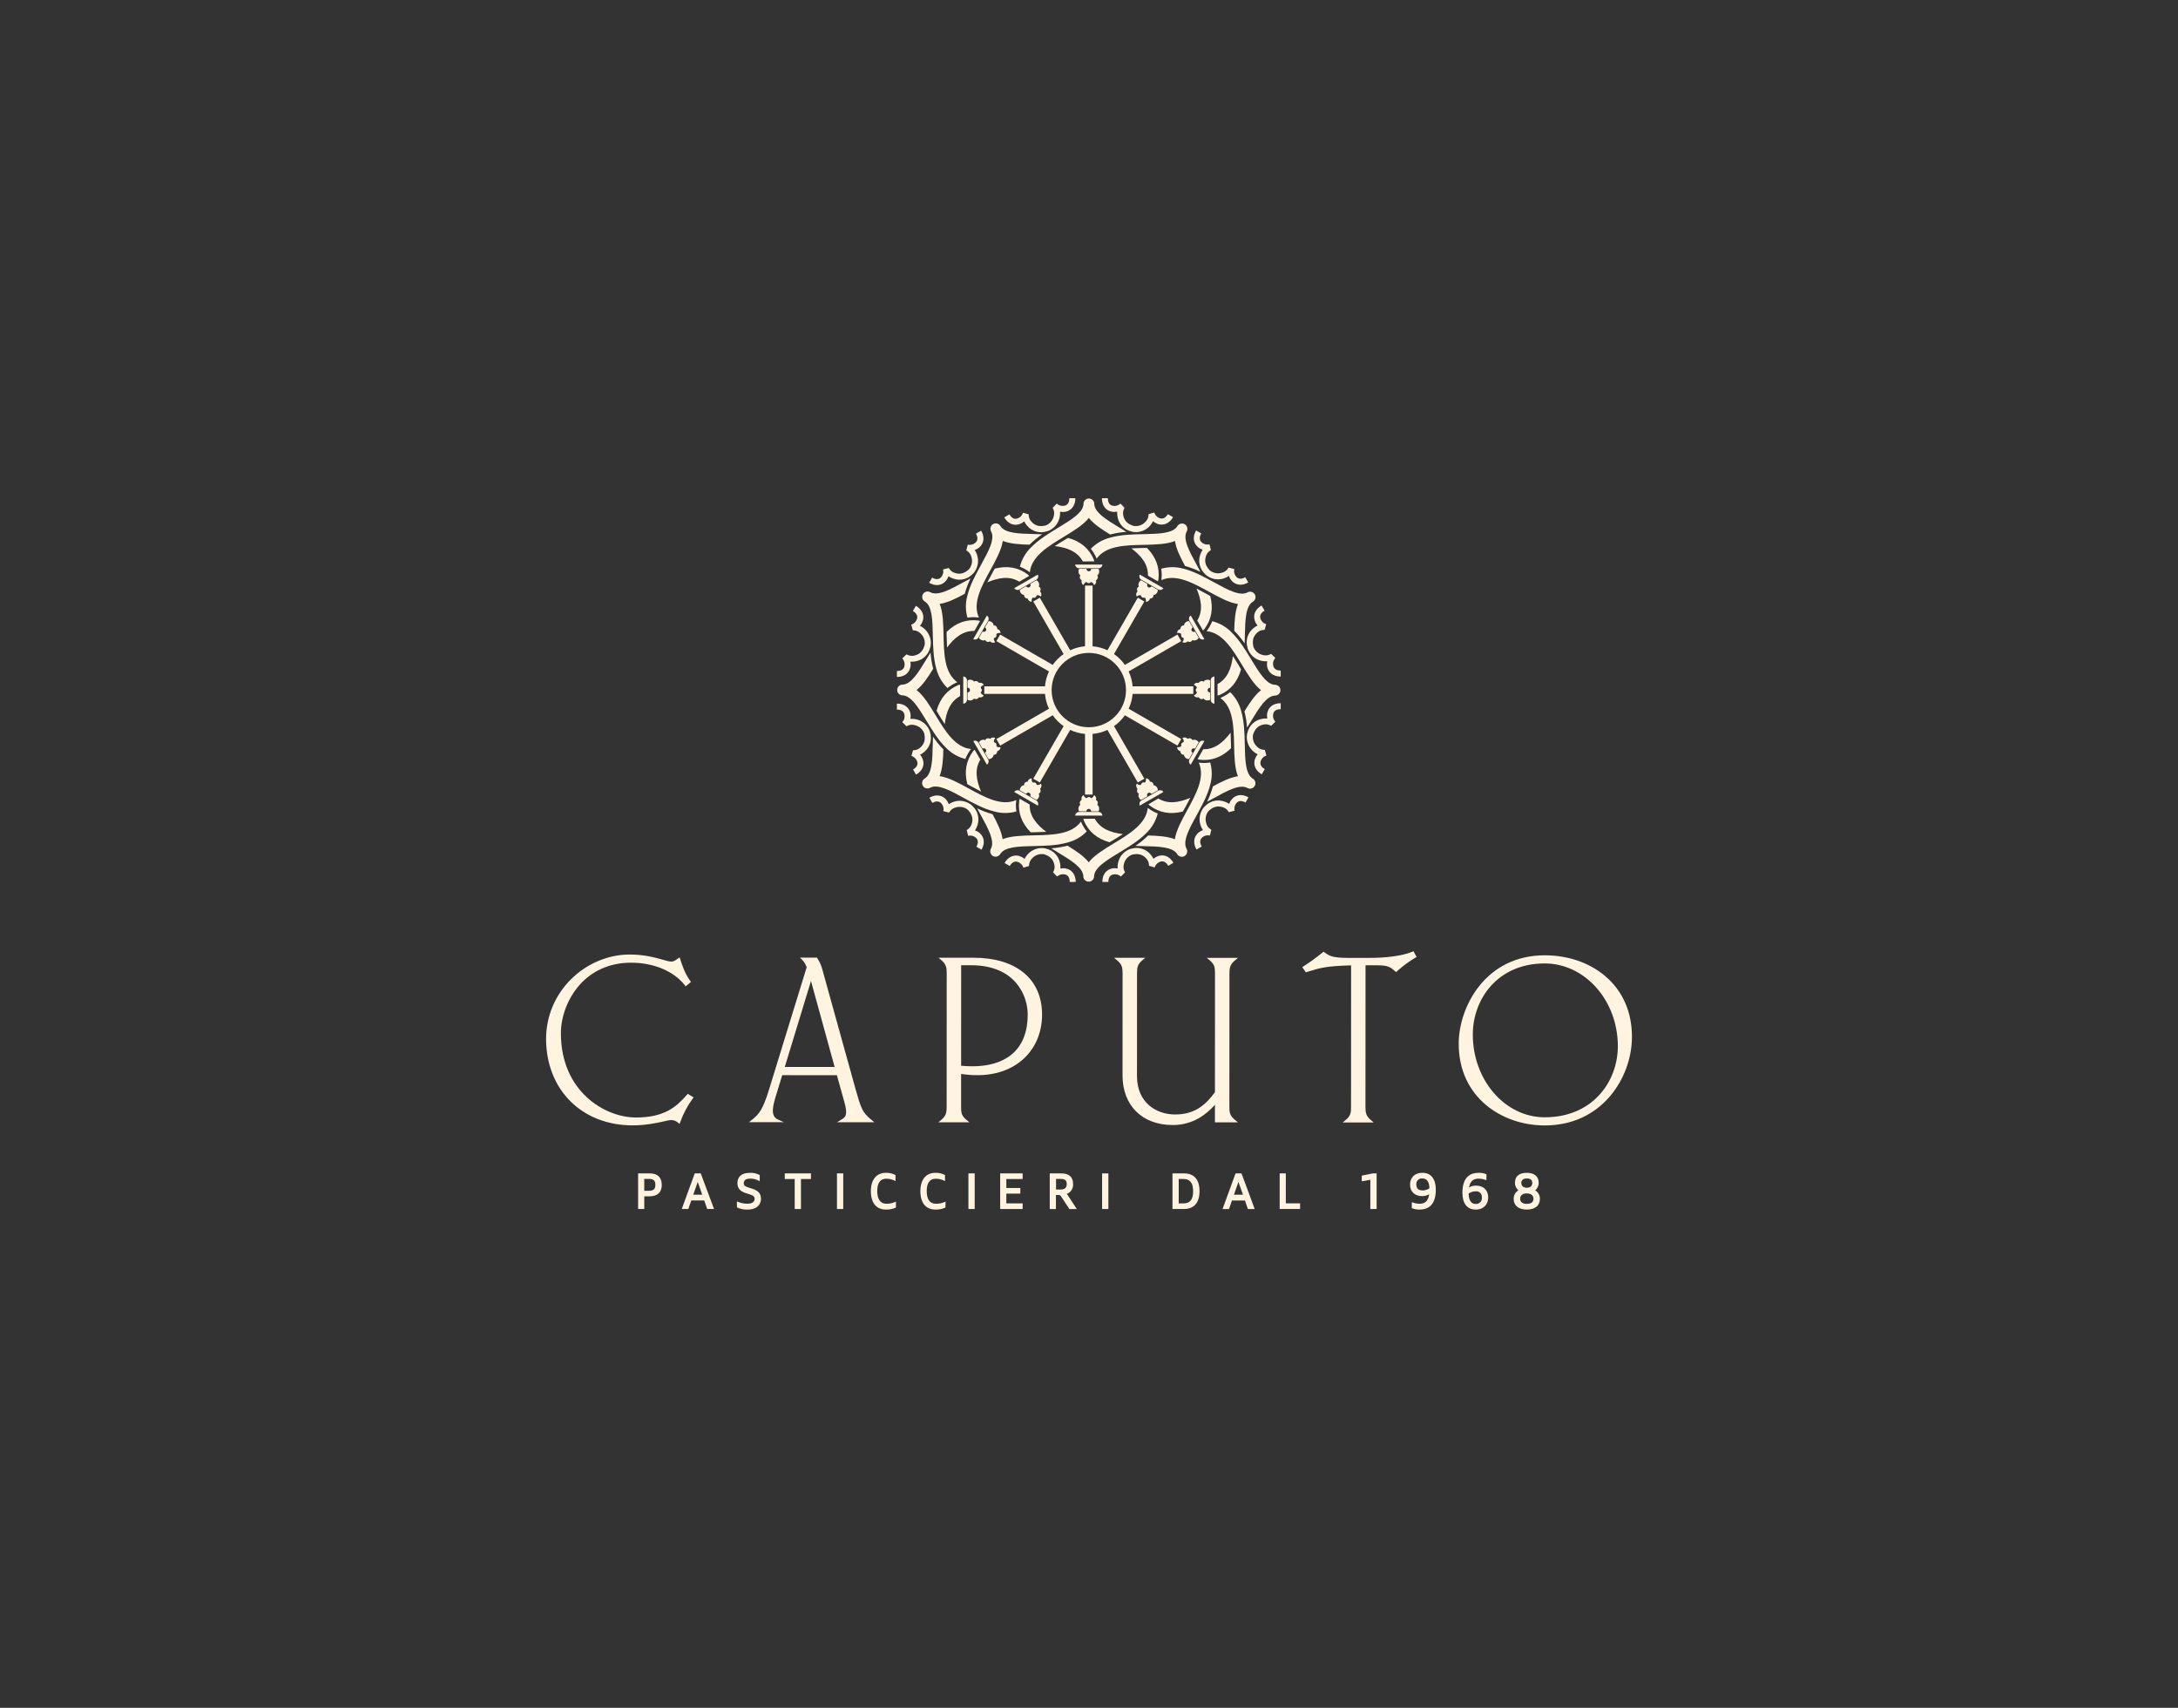 <svg viewBox="0 0 1938 1520" version="1.1" xmlns="http://www.w3.org/2000/svg" id="Livello_1">
  
  <rect x="0" y="0" width="1938" height="1520" fill="#333333" stroke="none"/>
  
  <defs>
    <style>
      .st0 {
        fill: #fff4e0;
      }
    </style>
  </defs>
  <g>
    <g>
      <path d="M617.12,976.71l-5.14-3.18-.69.79c-9.33,10.69-19.83,20.29-45.49,20.28-27.71-.01-66.74-23.28-66.71-74.98.01-16.42,7.32-33.91,19.08-45.63,11.28-11.24,26.22-17.17,43.22-17.17.06,0,.11,0,.17,0,20.08,0,37.95,7.5,47.79,20.04l.79,1.01,4.69-3.94-.69-.94c-4.81-6.53-7.33-14.47-8.88-19.32l-.49-1.57-1.38.91c-.42.28-.81.55-1.17.8-1.8,1.25-2.89,2-5.04,2.01-1.68,0-4.24-.74-7.48-1.66-6.45-1.84-16.19-4.61-29.42-4.62-19.19,0-38.27,8.08-52.36,22.2-14.23,14.23-22.04,33.07-22.01,53.06.19,45.2,31.85,76.79,76.98,76.8,11.79,0,21.64-2.19,28.15-3.63,2.76-.62,4.93-1.1,5.98-1.1,2.3-.06,4.53.77,6.27,2.29l1.38,1.2.62-1.72c2.69-7.45,6.41-14.46,11.07-20.85l.79-1.09Z" class="st0"></path>
      <path d="M692.15,996.39c-7.17-3.27-4.26-12.82-1.18-22.91l5.06-16.55,48.63.02,6.44,23.06c3.52,12.28,1.46,14.19-2.47,16.5l-3.94,2.32h33.32s-2.68-2.2-2.68-2.2c-7.99-6.59-9.05-9.69-14.04-27.25l-29.29-105.52c-.92-3.91-2.51-7.6-4.69-10.97l-.37-.57h-15.08s2.03,2.1,2.03,2.1c1.76,1.84,3.11,4.08,3.9,6.49l-34.03,110.54c-4.88,15.45-8.04,19.99-14.48,25.08l-2.82,2.22,30.91.02-5.21-2.39ZM721.62,873.13l21.05,76.51-44.37-.02,23.32-76.49Z" class="st0"></path>
      <path d="M866.09,852.41h-30.98s2.54,2.18,2.54,2.18c4.28,3.69,4.75,6.56,4.74,11.79l-.05,118.5c0,5.35-.45,8.08-4.75,11.79l-2.54,2.19h27.55s-2.68-2.2-2.68-2.2c-4.53-3.74-4.72-6.46-4.72-11.78v-29.04c27.89,4.2,44.8-4.25,54.12-12.17,11.56-9.81,17.92-24.21,17.93-40.56,0-31.74-22.85-50.69-61.15-50.71M914.47,902.9c-.02,15.14-4.45,26.79-13.19,34.63-10.2,9.15-26.11,12.95-46.06,11l.03-89.44h8.9c39.71.02,50.31,27.53,50.32,43.81" class="st0"></path>
      <path d="M1093.92,984.98l.05-118.5c0-4.75.34-7.92,4.97-11.78l2.64-2.21h-27.84s2.66,2.2,2.66,2.2c4.49,3.72,4.71,6.75,4.71,11.78l-.04,105.58c-7.56,10.37-17.13,19.88-35.44,19.86-16.89,0-33.93-10.57-33.92-34.16l.03-91.31c0-5.01.22-8.03,4.73-11.78l2.64-2.2h-27.84s2.67,2.19,2.67,2.19c4.45,3.69,4.93,6.56,4.94,11.78l-.04,90.66c-.01,26.85,17.51,44.21,44.62,44.22,18.3,0,30.04-9.62,37.6-17.97v15.61s20.48,0,20.48,0l-2.67-2.21c-4.49-3.71-4.96-6.43-4.95-11.78" class="st0"></path>
      <path d="M1260.48,851.69l-2.74-5.05-1.03.42c-13.57,5.51-33.39,5.5-39.9,5.5h-17.05c-14.28-.01-16.86-1.84-20.77-4.6l-1.31-.91-.73.59c-5.44,4.44-11.2,8.63-17.1,12.44l-1.09.7,3.22,4.62.87-.28c11.71-3.69,16.68-5.27,39.37-5.94l-.05,125.85c0,5.15-.22,8.01-4.74,11.78l-2.64,2.2h27.5s-2.54-2.18-2.54-2.18c-4.3-3.7-4.74-6.44-4.74-11.79l.05-125.89h11.4c8.92.01,11.44,2.24,14.09,4.59.28.25.56.5.85.75l.83.72.81-.75c5.04-4.58,10.56-8.68,16.42-12.15l1.03-.61Z" class="st0"></path>
      <path d="M1428.36,868.77c-14.06-11.94-33.17-18.52-53.83-18.53-52.79-.02-76.55,46.01-76.56,78.7-.03,47.73,38.47,72.72,76.5,72.73,29.91,0,48.22-14.27,58.32-26.24,12.27-14.56,19.32-33.76,19.33-52.67,0-22.1-8.21-40.77-23.76-53.98M1439.57,931.16c-.01,31.45-22.38,63.28-65.1,63.26-35.29,0-63.98-33.06-63.96-73.67.01-31.45,22-63.28,64.01-63.26,35.88.01,65.06,33.07,65.05,73.67" class="st0"></path>
    </g>
    <g>
      <path d="M578.23,1044.35h-10.43s0,31.7,0,31.7h5.47s0-11.27,0-11.27h4.52c7.23,0,11.06-3.54,11.06-10.24,0-6.57-3.77-10.19-10.62-10.19M583.16,1054.54c0,3.77-1.66,5.3-5.74,5.3h-4.16s0-10.57,0-10.57h4.4c3.85,0,5.5,1.58,5.5,5.27" class="st0"></path>
      <path d="M618.19,1044.35l-11.55,31.7h5.82s2.65-7.6,2.65-7.6h11.53s2.65,7.6,2.65,7.6h6.07s-11.83-31.7-11.83-31.7h-5.33ZM616.86,1063.33l3.74-10.65c.09-.25.18-.5.26-.75.08.25.17.5.25.75l3.75,10.66h-8Z" class="st0"></path>
      <path d="M667.56,1057.43c-4.69-1.38-5.76-2.2-5.76-4.4,0-3.47,3.43-3.99,5.5-4,2.56-.1,5.1.45,7.38,1.61l1.34.67v-5.45s-.51-.26-.51-.26c-2.56-1.29-5.43-1.89-8.25-1.75-7.16,0-11.1,3.29-11.1,9.26,0,6.14,4.51,7.97,9.53,9.44,4.47,1.3,5.76,2.33,5.76,4.56,0,2.61-2.43,4.23-6.34,4.23-2.79,0-5.53-.52-8.13-1.54l-1.26-.5v5.26s.54.25.54.25c2.54,1.15,5.32,1.75,8.08,1.75.29,0,.58,0,.86-.02,8.78,0,11.92-4.92,11.92-9.52.06-6.27-4.49-8.12-9.57-9.6" class="st0"></path>
      <polygon points="698.3 1049.35 707.14 1049.35 707.14 1076.05 712.7 1076.05 712.7 1049.35 721.59 1049.35 721.59 1044.35 698.3 1044.35 698.3 1049.35" class="st0"></polygon>
      <rect height="31.7" width="5.58" y="1044.35" x="744.73" class="st0"></rect>
      <path d="M788.64,1071.36c-5.2,0-8.06-3.98-8.06-11.2,0-7.33,2.66-11.05,7.92-11.05,2.41-.05,4.85.47,7.04,1.48l1.3.59v-5.34s-.51-.25-.51-.25c-2.51-1.25-5.31-1.87-8.09-1.75-8.34,0-13.33,6.1-13.33,16.32,0,10.41,4.85,16.37,13.25,16.37h0c.28.01.56.02.83.02,2.63,0,5.27-.54,7.67-1.58l.56-.24v-5.24s-1.27.52-1.27.52c-2.33.96-4.81,1.39-7.34,1.35" class="st0"></path>
      <path d="M832.74,1071.36c-5.34,0-8.15-3.87-8.15-11.2,0-7.33,2.67-11.05,7.93-11.05,2.41-.05,4.84.47,7.04,1.48l1.31.59v-5.34s-.51-.25-.51-.25c-2.51-1.25-5.32-1.87-8.08-1.75-8.35,0-13.33,6.1-13.33,16.32,0,10.41,4.85,16.37,13.25,16.37.28.01.55.02.84.02,2.62,0,5.26-.54,7.68-1.58l.54-.23.12-5.26-1.3.53c-2.33.96-4.79,1.41-7.33,1.35" class="st0"></path>
      <polygon points="889.97 1076.05 909.95 1076.05 909.95 1071.04 895.44 1071.04 895.44 1062.35 907.9 1062.35 907.9 1057.34 895.44 1057.34 895.44 1049.35 909.95 1049.35 909.95 1044.35 889.97 1044.35 889.97 1076.05" class="st0"></polygon>
      <path d="M949.21,1062.64c3.58-1.36,5.95-4.95,5.63-8.84,0-6.27-3.57-9.45-10.62-9.44h-10.15s0,31.7,0,31.7h5.49s0-12.5,0-12.5h2.25c1.35,0,1.78.3,2.86,2.02l6.86,10.49h6.58s-7.88-12.14-7.88-12.14c-.29-.46-.63-.89-1-1.28M949.2,1053.8c0,3.39-1.76,4.91-5.7,4.91h-3.83s0-9.43,0-9.43h3.99c4.6,0,5.54,1.81,5.54,4.52" class="st0"></path>
      <rect height="31.7" width="5.58" y="1044.35" x="980.67" class="st0"></rect>
      <rect height="31.7" width="5.58" y="1044.35" x="861.71" class="st0"></rect>
      <path d="M1053.46,1044.35h-10.18s0,31.7,0,31.7h9.99c9.21,0,14.07-5.49,14.07-15.89,0-10.35-4.79-15.81-13.87-15.81M1061.65,1060.24c0,7.39-2.73,10.83-8.59,10.83h-4.23s0-21.74,0-21.74h4.23c5.86,0,8.59,3.47,8.59,10.91" class="st0"></path>
      <path d="M1099.4,1044.36l-11.55,31.7h5.72s2.65-7.6,2.65-7.6h11.53s2.65,7.6,2.65,7.6h6.02s-11.71-31.7-11.71-31.7h-5.31ZM1097.97,1063.33l3.74-10.65c.09-.24.18-.49.26-.75.08.25.16.5.26.75l3.77,10.65h-8.03Z" class="st0"></path>
      <polygon points="1144.12 1044.35 1138.66 1044.35 1138.66 1076.05 1156.82 1076.05 1156.83 1071.04 1144.13 1071.04 1144.12 1044.35" class="st0"></polygon>
      <polygon points="1211.73 1046.33 1211.73 1051.4 1219.33 1050.04 1219.33 1076.06 1224.94 1076.05 1224.94 1044.36 1221.54 1044.37 1211.73 1046.33" class="st0"></polygon>
      <path d="M1265.8,1043.84c-8.22,0-11.14,5.59-11.14,10.37,0,6.4,4.18,10.37,10.89,10.37,2.16-.03,4.31-.56,6.15-1.69-.82,5.84-3.48,8.47-8.44,8.47-1.92-.01-3.92-.31-5.78-.98l-1.22-.43-.03,5.33.61.22c1.93.69,3.94,1.04,5.95,1.04.19,0,.39,0,.58-.01,6.49,0,14.23-3.07,14.23-17.7,0-9.53-4.3-14.99-11.8-14.99M1265.93,1059.52c-3.81.01-5.67-1.75-5.68-5.38-.03-.3-.02-.61.01-.91.26-2.51,2.4-4.38,4.87-4.38.17,0,.35.01.52.03h.1c3.91,0,5.94,2.84,6.19,8.67-1.73,1.28-3.85,1.98-6.02,1.98" class="st0"></path>
      <path d="M1313.33,1055.24c-2.25-.05-4.3.53-6.13,1.65.84-5.36,3.55-7.87,8.41-7.87,1.89.02,3.92.32,5.78.98l1.21.43.08-5.31-.61-.23c-2.11-.78-4.33-1.14-6.54-1.05-6.5,0-14.26,3.07-14.26,17.72,0,9.65,4.19,14.97,11.81,14.98,7.7,0,11.14-5.34,11.14-10.64,0-6.57-4.18-10.66-10.89-10.66M1318.56,1065.99c.03.32.03.64,0,.96-.11,1.34-.74,2.55-1.77,3.42-1.03.87-2.32,1.28-3.67,1.17h-.07c-3.98,0-6.07-3.11-6.24-9.23,1.77-1.3,3.92-2,6.22-2h.05c.36-.04.74-.04,1.12,0,2.72.31,4.67,2.77,4.36,5.49v.1s0,.1,0,.1Z" class="st0"></path>
      <path d="M1366,1059.38c2.04-1.6,3.22-4.1,3.12-6.73,0-5.6-3.84-8.81-10.55-8.81-6.79,0-10.53,3.12-10.53,8.76-.14,2.68,1.03,5.18,3.07,6.78-2.7,1.61-4.35,4.56-4.23,7.78,0,5.87,4.37,9.38,11.69,9.38,7.27,0,11.61-3.49,11.63-9.36.13-3.24-1.5-6.19-4.19-7.8M1357.65,1062.17l.92.03c3.77,0,5.94,1.73,5.94,4.74,0,2.92-2.11,4.53-5.94,4.52-3.77,0-5.94-1.65-5.94-4.52,0-2.76,1.85-4.5,5.02-4.78M1358.57,1057.14c-3.07,0-4.9-1.63-4.9-4.36,0-2.49,1.79-3.91,4.9-3.91,2.22,0,4.87.68,4.87,3.91,0,2.77-1.77,4.36-4.87,4.36" class="st0"></path>
    </g>
  </g>
  <g>
    <path d="M977.36,506.25h-6.38s-.13,2.23-2.1,2.23c-1.97,0-2.18-2.25-2.18-2.25h-6.38c-1.12,1.26-.98,4.76,1.01,5.78-.56,1.06-1.25,2.66,1.17,4.51-.57,1.62.13,3.42,1.64,4.24.28-.94.86-1.75,1.64-2.33,1.38-1.07,1.34.58,3.02.58,1.68,0,1.62-1.69,3.02-.58.79.58,1.37,1.4,1.64,2.33,1.55-.78,2.28-2.58,1.73-4.22,2.43-1.86,1.72-3.45,1.16-4.52,2.01-1.01,2.15-4.51,1.02-5.78" class="st0"></path>
    <path d="M980.95,502.48h-24.22c.08,1.78,1.5,3.2,3.28,3.28h17.66c1.78-.07,3.2-1.5,3.28-3.28" class="st0"></path>
    <path d="M960.31,722.14h6.38s.13-2.23,2.1-2.23c1.97,0,2.18,2.25,2.18,2.25h6.38c1.12-1.26.98-4.76-1.01-5.78.56-1.06,1.25-2.66-1.17-4.51.57-1.62-.13-3.42-1.64-4.24-.28.94-.86,1.75-1.64,2.33-1.38,1.07-1.34-.58-3.02-.58-1.68,0-1.62,1.69-3.02.58-.79-.58-1.37-1.4-1.64-2.33-1.55.78-2.28,2.58-1.73,4.22-2.43,1.86-1.72,3.45-1.16,4.52-2.01,1.01-2.15,4.51-1.02,5.78" class="st0"></path>
    <path d="M956.73,725.92h24.22c-.08-1.78-1.5-3.2-3.28-3.28h-17.66c-1.78.07-3.2,1.5-3.28,3.28" class="st0"></path>
    <path d="M1030.19,524.98l-5.53-3.19s-1.23,1.87-2.93.88c-1.71-.99-.77-3.04-.77-3.04l-5.53-3.19c-1.6.54-3.23,3.63-2.01,5.51-1.01.64-2.41,1.68-1.24,4.49-1.31,1.12-1.6,3.02-.7,4.49.71-.67,1.62-1.09,2.59-1.2,1.73-.24.87,1.17,2.33,2.01,1.45.84,2.25-.66,2.9,1.01.39.89.49,1.89.26,2.84,1.73.1,3.26-1.09,3.6-2.79,3.03-.39,3.22-2.13,3.26-3.33,2.24.12,4.12-2.83,3.77-4.49" class="st0"></path>
    <path d="M1035.18,523.5l-20.98-12.11c-.82,1.58-.3,3.52,1.2,4.48l15.3,8.83c1.57.83,3.52.31,4.48-1.2" class="st0"></path>
    <path d="M907.48,703.42l5.53,3.19s1.23-1.87,2.93-.88c1.71.99.77,3.04.77,3.04l5.53,3.19c1.6-.54,3.23-3.63,2.01-5.51,1.01-.64,2.41-1.68,1.24-4.49,1.31-1.12,1.6-3.02.7-4.49-.71.67-1.62,1.09-2.59,1.2-1.73.24-.87-1.17-2.33-2.01-1.45-.84-2.25.66-2.9-1.01-.39-.89-.49-1.89-.26-2.84-1.73-.1-3.26,1.09-3.6,2.79-3.03.39-3.22,2.13-3.26,3.33-2.24-.12-4.12,2.83-3.77,4.49" class="st0"></path>
    <path d="M902.49,704.9l20.98,12.11c.82-1.58.3-3.52-1.2-4.48l-15.3-8.83c-1.57-.83-3.52-.31-4.48,1.2" class="st0"></path>
    <path d="M1066.58,567.61l-3.19-5.53s-2,1-2.98-.7c-.98-1.71.86-3.02.86-3.02l-3.19-5.53c-1.65-.33-4.62,1.53-4.5,3.77-1.2.05-2.92.25-3.32,3.27-1.69.32-2.9,1.82-2.85,3.54.95-.22,1.95-.13,2.84.25,1.62.66.17,1.45,1.01,2.9.84,1.45,2.28.56,2.01,2.32-.11.97-.53,1.88-1.2,2.59,1.45.95,3.37.69,4.52-.61,2.82,1.17,3.85-.23,4.49-1.25,1.88,1.23,4.98-.39,5.51-2" class="st0"></path>
    <path d="M1071.64,568.83l-12.11-20.98c-1.5.96-2.02,2.9-1.2,4.48l8.83,15.29c.95,1.5,2.9,2.03,4.48,1.2" class="st0"></path>
    <path d="M871.09,660.79l3.19,5.53s2-1,2.98.7c.98,1.71-.86,3.02-.86,3.02l3.19,5.53c1.65.33,4.62-1.53,4.5-3.77,1.2-.05,2.92-.25,3.32-3.27,1.69-.32,2.9-1.82,2.85-3.54-.95.22-1.95.13-2.84-.25-1.62-.66-.17-1.45-1.01-2.9-.84-1.45-2.28-.56-2.01-2.32.11-.97.53-1.88,1.2-2.59-1.45-.95-3.37-.69-4.52.61-2.82-1.17-3.85.23-4.49,1.25-1.88-1.23-4.98.39-5.51,2" class="st0"></path>
    <path d="M866.03,659.57l12.11,20.98c1.5-.96,2.02-2.9,1.2-4.48l-8.83-15.29c-.95-1.5-2.9-2.03-4.48-1.2" class="st0"></path>
    <path d="M1076.78,622.72v-6.38s-2.23-.13-2.23-2.1c0-1.97,2.25-2.18,2.25-2.18v-6.38c-1.26-1.12-4.76-.98-5.78,1.01-1.06-.56-2.66-1.25-4.51,1.17-1.62-.57-3.42.13-4.24,1.64.94.28,1.75.86,2.33,1.64,1.07,1.38-.58,1.34-.58,3.02,0,1.68,1.69,1.62.58,3.02-.58.79-1.4,1.37-2.33,1.64.78,1.55,2.58,2.28,4.22,1.73,1.86,2.43,3.45,1.72,4.52,1.16,1.01,2.01,4.51,2.15,5.78,1.02" class="st0"></path>
    <path d="M1080.56,626.31v-24.22c-1.78.08-3.2,1.5-3.28,3.28v17.66c.07,1.78,1.5,3.2,3.28,3.28" class="st0"></path>
    <path d="M860.89,605.68v6.38s2.23.13,2.23,2.1c0,1.97-2.25,2.18-2.25,2.18v6.38c1.26,1.12,4.76.98,5.78-1.01,1.06.56,2.66,1.25,4.51-1.17,1.62.57,3.42-.13,4.24-1.64-.94-.28-1.75-.86-2.33-1.64-1.07-1.38.58-1.34.58-3.02,0-1.68-1.69-1.62-.58-3.02.58-.79,1.4-1.37,2.33-1.64-.78-1.55-2.58-2.28-4.22-1.73-1.86-2.43-3.45-1.72-4.52-1.16-1.01-2.01-4.51-2.15-5.78-1.02" class="st0"></path>
    <path d="M857.12,602.09v24.22c1.78-.08,3.2-1.5,3.28-3.28v-17.66c-.07-1.78-1.5-3.2-3.28-3.28" class="st0"></path>
    <path d="M1058.06,675.55l3.19-5.53s-1.87-1.23-.88-2.93c.99-1.71,3.04-.77,3.04-.77l3.19-5.53c-.54-1.6-3.63-3.23-5.51-2.01-.64-1.01-1.68-2.41-4.49-1.24-1.12-1.31-3.02-1.6-4.49-.7.67.71,1.09,1.62,1.2,2.59.24,1.73-1.17.87-2.01,2.33-.84,1.45.66,2.25-1.01,2.9-.89.39-1.89.49-2.84.26-.1,1.73,1.09,3.26,2.79,3.6.39,3.03,2.13,3.22,3.33,3.26-.12,2.24,2.83,4.12,4.49,3.77" class="st0"></path>
    <path d="M1059.53,680.55l12.11-20.98c-1.58-.82-3.52-.3-4.48,1.2l-8.83,15.3c-.83,1.57-.31,3.52,1.2,4.48" class="st0"></path>
    <path d="M879.61,552.85l-3.19,5.53s1.87,1.23.88,2.93c-.99,1.71-3.04.77-3.04.77l-3.19,5.53c.54,1.6,3.63,3.23,5.51,2.01.64,1.01,1.68,2.41,4.49,1.24,1.12,1.31,3.02,1.6,4.49.7-.67-.71-1.09-1.62-1.2-2.59-.24-1.73,1.17-.87,2.01-2.33.84-1.45-.66-2.25,1.01-2.9.89-.39,1.89-.49,2.84-.26.1-1.73-1.09-3.26-2.79-3.6-.39-3.03-2.13-3.22-3.33-3.26.12-2.24-2.83-4.12-4.49-3.77" class="st0"></path>
    <path d="M878.14,547.85l-12.11,20.98c1.58.82,3.52.3,4.48-1.2l8.83-15.3c.83-1.57.31-3.52-1.2-4.48" class="st0"></path>
    <path d="M1015.43,711.94l5.53-3.19s-1-2,.7-2.98c1.71-.98,3.02.86,3.02.86l5.53-3.19c.33-1.65-1.53-4.62-3.77-4.5-.05-1.2-.25-2.92-3.27-3.32-.32-1.69-1.82-2.9-3.54-2.85.22.95.13,1.95-.25,2.84-.66,1.62-1.45.17-2.9,1.01-1.45.84-.56,2.28-2.32,2.01-.97-.11-1.88-.53-2.59-1.2-.95,1.45-.69,3.37.61,4.52-1.17,2.82.23,3.85,1.25,4.49-1.23,1.88.39,4.98,2,5.51" class="st0"></path>
    <path d="M1014.21,717.01l20.98-12.11c-.96-1.5-2.9-2.02-4.48-1.2l-15.29,8.83c-1.5.95-2.03,2.9-1.2,4.48" class="st0"></path>
    <path d="M922.24,516.45l-5.53,3.19s1,2-.7,2.98c-1.71.98-3.02-.86-3.02-.86l-5.53,3.19c-.33,1.65,1.53,4.62,3.77,4.5.05,1.2.25,2.92,3.27,3.32.32,1.69,1.82,2.9,3.54,2.85-.22-.95-.13-1.95.25-2.84.66-1.62,1.45-.17,2.9-1.01,1.45-.84.56-2.28,2.32-2.01.97.11,1.88.53,2.59,1.2.95-1.45.69-3.37-.61-4.52,1.17-2.82-.23-3.85-1.25-4.49,1.23-1.88-.39-4.98-2-5.51" class="st0"></path>
    <path d="M923.46,511.39l-20.98,12.11c.96,1.5,2.9,2.02,4.48,1.2l15.29-8.83c1.5-.95,2.03-2.9,1.2-4.48" class="st0"></path>
    <path d="M917.36,487.26c-4.8,4.69-8.21,10.61-9.85,17.12,3.09,1.2,6,2.83,8.65,4.83l.2.17c1.43-14.15,16.02-23,30.16-31.57,8.8-5.36,17.28-10.48,22.36-16.85,4.4,5.55,11.37,10.16,18.91,14.77,4.72-1.23,9.55-2.02,14.41-2.36-2.05-1.26-4.05-2.47-6-3.71-11.59-7.02-22.54-13.65-22.53-21.47-.14-2.42-2.07-4.34-4.49-4.49-2.63-.16-4.89,1.86-5.05,4.49,0,7.82-10.93,14.44-22.51,21.46-8.6,5.22-17.48,10.6-24.24,17.61" class="st0"></path>
    <path d="M1017.74,487.67c-3.69.08-7.42.17-11.04.36,8.64,6.53,15.03,14.1,14.77,24.34l8.78,5c.28-.51.45-1.07.51-1.64,1.27-10.49-2.06-19.78-10.17-28.06h-2.84Z" class="st0"></path>
    <path d="M987.06,454.76c1.44.59,2.99.9,4.55.89.83,0,1.66-.08,2.47-.23-.1,1.61.02,3.23.35,4.81,1.18,6.41,6.1,11.48,12.48,12.83l-.02.1c6.02,1.41,12.32-.6,16.41-5.24,1.08-1.21,1.98-2.57,2.69-4.02.63.54,1.31,1.03,2.03,1.44,1.35.79,2.83,1.31,4.39,1.51,4.53.5,8.66-1.87,11.37-6.56l-4.61-2.67c-1.16,1.97-3.12,4.23-6.08,3.87-2.85-.51-5.17-2.56-6.03-5.32l-5.14,1.46c.07.18.18.36.18.54h-.11c-.05,2.34-1.01,4.57-2.69,6.2-2.83,3.2-7.21,4.57-11.36,3.55l.02-.1c-5.92-1.87-7.7-5.72-8.37-8.62-.65-2.25-.37-4.66.77-6.71l-.09-.1.41-.37-3.71-3.82c-2.12,1.99-5.17,2.62-7.9,1.64-2.7-1.17-3.29-4.12-3.29-6.4h-5.28c0,5.42,2.36,9.55,6.56,11.32" class="st0"></path>
    <path d="M987.73,478.53c-6.5,1.66-12.42,5.09-17.09,9.9,2.08,2.59,3.78,5.45,5.08,8.51l.09.24c8.31-11.54,25.37-11.91,41.91-12.25,10.3-.24,20.21-.44,27.79-3.42,1.03,7,4.77,14.48,8.99,22.25,4.7,1.3,9.28,3.02,13.66,5.16-1.14-2.12-2.27-4.17-3.34-6.21-6.53-11.88-12.69-23.09-8.78-29.86,1.08-2.16.38-4.8-1.65-6.13-2.2-1.45-5.16-.84-6.62,1.36-3.91,6.77-16.69,7.04-30.23,7.33-10.06.22-20.44.44-29.8,3.13" class="st0"></path>
    <path d="M1074.45,529.07c-3.24-1.77-6.51-3.56-9.75-5.21,4.22,9.97,5.97,19.72.62,28.46l5.1,8.72c.49-.3.92-.7,1.26-1.17,6.34-8.45,8.1-18.16,5.22-29.39l-2.46-1.42Z" class="st0"></path>
    <path d="M1064.34,485.24c.95,1.23,2.14,2.27,3.49,3.04.72.41,1.48.76,2.26,1.04-.89,1.34-1.6,2.8-2.1,4.34-2.19,6.14-.45,12.99,4.39,17.35l-.07.08c4.51,4.23,10.97,5.64,16.83,3.67,1.54-.51,3-1.23,4.34-2.14.28.79.62,1.55,1.04,2.27.77,1.36,1.8,2.55,3.04,3.5,3.67,2.69,8.43,2.72,13.13,0l-2.66-4.62c-1.99,1.13-4.82,2.1-7.21.31-2.21-1.86-3.2-4.8-2.56-7.62l-5.18-1.31c-.03.19-.03.41-.12.56l-.1-.06c-1.21,2.01-3.16,3.45-5.43,4.03-4.06,1.36-8.53.35-11.61-2.61l.07-.08c-4.19-4.58-3.81-8.8-2.94-11.65.57-2.27,2.01-4.22,4.02-5.43l-.03-.13.54-.12-1.3-5.17c-2.83.66-5.79-.31-7.67-2.53-1.75-2.36-.79-5.22.35-7.19l-4.57-2.64c-2.71,4.69-2.73,9.45.02,13.09" class="st0"></path>
    <path d="M1053.04,506.15c-6.46-1.81-13.3-1.8-19.75.03.5,3.28.55,6.61.14,9.91l-.04.25c12.97-5.84,27.93,2.38,42.42,10.34,9.05,4.94,17.72,9.73,25.77,10.94-2.61,6.58-3.11,14.93-3.34,23.76,3.42,3.47,6.52,7.26,9.25,11.3.07-2.41.12-4.75.21-7.05.28-13.55.56-26.34,7.32-30.25,2.02-1.33,2.73-3.97,1.64-6.13-1.18-2.36-4.05-3.31-6.41-2.13-6.77,3.91-17.97-2.24-29.84-8.77-8.82-4.83-17.92-9.84-27.37-12.19" class="st0"></path>
    <path d="M1102.87,593.29c-1.92-3.16-3.85-6.34-5.84-9.38-1.33,10.75-4.69,20.06-13.69,24.96l.06,10.11c.58-.02,1.15-.15,1.67-.38,9.71-4.15,16.1-11.68,19.22-22.84l-1.42-2.46Z" class="st0"></path>
    <path d="M1116.03,550.27c.21,1.54.72,3.04,1.5,4.38.42.71.9,1.39,1.44,2.03-1.44.72-2.78,1.63-3.99,2.7-4.96,4.22-6.89,11.03-4.88,17.22l-.1.04c1.79,5.92,6.68,10.37,12.74,11.59,1.59.33,3.21.43,4.83.32-.15.82-.23,1.65-.23,2.48-.01,1.57.29,3.11.89,4.55,1.83,4.17,5.95,6.57,11.37,6.57v-5.33c-2.28-.02-5.21-.59-6.39-3.33-.98-2.72-.37-5.76,1.59-7.88l-3.83-3.72c-.13.15-.23.34-.38.43l-.06-.1c-2.05,1.13-4.46,1.41-6.72.77-4.19-.85-7.56-3.96-8.75-8.06l.1-.04c-1.34-6.07,1.1-9.52,3.28-11.56,1.62-1.68,3.85-2.65,6.2-2.69l.04-.12.53.17,1.46-5.13c-2.78-.84-4.86-3.17-5.37-6.02-.33-2.92,1.93-4.91,3.9-6.05l-2.64-4.57c-4.69,2.71-7.09,6.82-6.53,11.34" class="st0"></path>
    <path d="M1095.78,562.74c-4.69-4.8-10.61-8.21-17.12-9.85-1.2,3.09-2.83,6-4.83,8.65l-.17.2c14.15,1.43,23,16.02,31.56,30.17,5.36,8.8,10.48,17.28,16.85,22.36-5.55,4.4-10.16,11.37-14.77,18.9,1.23,4.72,2.02,9.55,2.36,14.41,1.26-2.05,2.47-4.05,3.71-6,7.02-11.59,13.65-22.53,21.47-22.53,2.42-.14,4.34-2.07,4.49-4.49.16-2.63-1.85-4.89-4.49-5.05-7.82,0-14.44-10.93-21.46-22.52-5.22-8.6-10.6-17.48-17.61-24.24" class="st0"></path>
    <path d="M1095.36,663.11c-.08-3.69-.17-7.42-.36-11.04-6.53,8.64-14.1,15.03-24.34,14.77l-5.01,8.78c.51.28,1.07.45,1.64.51,10.49,1.27,19.78-2.06,28.06-10.17v-2.84Z" class="st0"></path>
    <path d="M1128.27,632.44c-.59,1.44-.9,2.99-.89,4.55,0,.83.08,1.66.23,2.47-1.61-.1-3.23.02-4.81.35-6.41,1.17-11.48,6.1-12.84,12.47l-.1-.02c-1.41,6.02.6,12.32,5.24,16.41,1.21,1.08,2.57,1.98,4.02,2.69-.54.63-1.03,1.31-1.44,2.03-.79,1.35-1.31,2.83-1.51,4.39-.5,4.53,1.86,8.66,6.56,11.37l2.67-4.61c-1.97-1.16-4.23-3.12-3.87-6.08.51-2.85,2.56-5.17,5.32-6.03l-1.46-5.14c-.18.07-.36.18-.54.18v-.11c-2.34-.05-4.57-1.01-6.2-2.69-3.2-2.83-4.57-7.21-3.55-11.36l.1.02c1.87-5.92,5.72-7.7,8.62-8.37,2.25-.64,4.66-.37,6.71.77l.1-.09.37.41,3.83-3.71c-1.99-2.12-2.62-5.17-1.64-7.9,1.17-2.7,4.12-3.29,6.4-3.29v-5.28c-5.42,0-9.55,2.36-11.32,6.56" class="st0"></path>
    <path d="M1104.51,633.11c-1.66-6.5-5.09-12.42-9.9-17.09-2.59,2.08-5.45,3.78-8.51,5.08l-.24.09c11.54,8.31,11.9,25.37,12.25,41.91.24,10.3.43,20.21,3.41,27.79-7,1.03-14.48,4.77-22.25,8.98-1.3,4.7-3.02,9.28-5.16,13.66,2.12-1.14,4.17-2.27,6.21-3.34,11.88-6.53,23.09-12.69,29.86-8.78,2.16,1.08,4.8.38,6.13-1.65,1.45-2.2.84-5.16-1.36-6.62-6.77-3.91-7.04-16.69-7.33-30.23-.22-10.06-.44-20.44-3.13-29.8" class="st0"></path>
    <path d="M1053.95,719.82c1.77-3.24,3.56-6.51,5.21-9.75-9.98,4.22-19.72,5.97-28.46.62l-8.73,5.1c.3.49.7.92,1.17,1.26,8.45,6.34,18.16,8.1,29.39,5.23l1.42-2.46Z" class="st0"></path>
    <path d="M1097.79,709.72c-1.23.95-2.27,2.14-3.04,3.49-.41.72-.76,1.48-1.04,2.26-1.34-.89-2.8-1.6-4.34-2.1-6.14-2.19-12.99-.45-17.35,4.39l-.08-.07c-4.23,4.51-5.64,10.97-3.67,16.83.51,1.54,1.23,3,2.14,4.34-.79.28-1.55.62-2.27,1.04-1.36.77-2.55,1.8-3.5,3.04-2.69,3.67-2.72,8.43,0,13.13l4.62-2.66c-1.13-1.99-2.1-4.82-.31-7.21,1.86-2.21,4.8-3.2,7.62-2.56l1.31-5.18c-.19-.03-.41-.03-.56-.12l.06-.1c-2.01-1.21-3.45-3.16-4.03-5.43-1.36-4.06-.35-8.53,2.61-11.61l.08.07c4.58-4.19,8.8-3.81,11.65-2.94,2.27.57,4.22,2.01,5.43,4.02l.13-.03.12.54,5.17-1.3c-.66-2.83.31-5.79,2.53-7.67,2.36-1.75,5.22-.78,7.19.36l2.64-4.57c-4.69-2.71-9.45-2.73-13.09.02" class="st0"></path>
    <path d="M1076.87,698.41c1.81-6.46,1.8-13.3-.02-19.75-3.28.5-6.61.55-9.91.14l-.25-.04c5.84,12.97-2.38,27.93-10.35,42.42-4.94,9.05-9.73,17.72-10.94,25.77-6.58-2.61-14.93-3.11-23.76-3.34-3.47,3.42-7.26,6.52-11.3,9.25,2.41.07,4.75.12,7.05.21,13.55.29,26.34.56,30.25,7.33,1.33,2.02,3.96,2.73,6.13,1.64,2.36-1.18,3.31-4.05,2.13-6.41-3.91-6.77,2.24-17.97,8.77-29.84,4.84-8.82,9.84-17.92,12.19-27.37" class="st0"></path>
    <path d="M989.73,748.23c3.16-1.92,6.34-3.85,9.38-5.84-10.75-1.33-20.06-4.7-24.95-13.7l-10.11.05c.02.58.15,1.15.38,1.67,4.15,9.72,11.67,16.1,22.84,19.22l2.46-1.42Z" class="st0"></path>
    <path d="M1032.75,761.4c-1.54.21-3.04.72-4.38,1.5-.71.42-1.39.9-2.03,1.44-.72-1.44-1.63-2.78-2.7-3.99-4.22-4.96-11.03-6.89-17.22-4.88l-.04-.1c-5.92,1.79-10.37,6.68-11.59,12.74-.33,1.59-.43,3.21-.32,4.83-.82-.15-1.65-.23-2.48-.23-1.57-.01-3.11.29-4.55.89-4.17,1.83-6.57,5.95-6.57,11.37h5.33c.02-2.28.59-5.21,3.33-6.39,2.72-.98,5.76-.37,7.88,1.59l3.72-3.83c-.15-.13-.34-.23-.43-.38l.1-.06c-1.13-2.05-1.41-4.46-.77-6.72.85-4.19,3.96-7.56,8.06-8.75l.04.1c6.07-1.34,9.52,1.1,11.56,3.28,1.68,1.62,2.65,3.85,2.69,6.2l.12.04-.17.53,5.13,1.46c.84-2.78,3.17-4.86,6.02-5.37,2.92-.33,4.91,1.93,6.05,3.9l4.57-2.64c-2.71-4.69-6.82-7.09-11.34-6.53" class="st0"></path>
    <path d="M1020.29,741.15c4.8-4.69,8.21-10.61,9.85-17.11-3.09-1.2-6-2.83-8.65-4.83l-.2-.17c-1.43,14.15-16.02,23-30.17,31.56-8.8,5.36-17.29,10.48-22.36,16.85-4.4-5.55-11.37-10.16-18.9-14.78-4.72,1.23-9.55,2.02-14.41,2.36,2.05,1.26,4.05,2.48,6,3.71,11.59,7.02,22.53,13.66,22.53,21.47.14,2.42,2.07,4.34,4.49,4.49,2.63.16,4.89-1.85,5.05-4.49,0-7.82,10.93-14.44,22.52-21.46,8.6-5.22,17.48-10.6,24.24-17.61" class="st0"></path>
    <path d="M919.91,740.72c3.69-.08,7.42-.17,11.04-.36-8.64-6.53-15.03-14.1-14.76-24.34l-8.78-5.01c-.28.51-.45,1.07-.51,1.64-1.27,10.49,2.06,19.78,10.17,28.07h2.84Z" class="st0"></path>
    <path d="M950.58,773.63c-1.44-.59-2.99-.9-4.55-.89-.83,0-1.66.08-2.47.23.1-1.61-.02-3.23-.35-4.81-1.17-6.41-6.1-11.48-12.47-12.84l.02-.1c-6.02-1.41-12.32.6-16.41,5.23-1.08,1.21-1.98,2.57-2.69,4.02-.63-.54-1.31-1.03-2.03-1.44-1.35-.79-2.83-1.31-4.39-1.51-4.53-.5-8.66,1.86-11.37,6.56l4.61,2.67c1.16-1.97,3.12-4.23,6.09-3.87,2.85.51,5.17,2.56,6.03,5.32l5.14-1.46c-.07-.18-.18-.36-.18-.54h.11c.05-2.34,1.01-4.57,2.69-6.2,2.83-3.2,7.21-4.57,11.36-3.55l-.02.1c5.92,1.88,7.7,5.72,8.37,8.62.64,2.25.37,4.66-.77,6.71l.09.1-.41.37,3.71,3.83c2.12-1.99,5.17-2.62,7.9-1.64,2.7,1.17,3.29,4.12,3.29,6.4h5.28c0-5.42-2.36-9.55-6.56-11.32" class="st0"></path>
    <path d="M949.92,749.87c6.5-1.66,12.42-5.08,17.09-9.89-2.08-2.59-3.78-5.45-5.08-8.51l-.09-.24c-8.31,11.54-25.37,11.9-41.91,12.25-10.3.24-20.21.43-27.79,3.41-1.03-7-4.77-14.49-8.98-22.25-4.7-1.3-9.28-3.02-13.66-5.16,1.14,2.12,2.27,4.17,3.34,6.22,6.53,11.88,12.69,23.09,8.78,29.86-1.08,2.16-.38,4.8,1.65,6.13,2.2,1.45,5.16.84,6.62-1.36,3.91-6.77,16.69-7.04,30.23-7.33,10.06-.22,20.44-.44,29.8-3.13" class="st0"></path>
    <path d="M863.2,699.3c3.24,1.77,6.51,3.56,9.75,5.21-4.22-9.98-5.96-19.72-.62-28.46l-5.1-8.73c-.49.3-.92.7-1.26,1.17-6.34,8.45-8.11,18.16-5.23,29.39l2.46,1.42Z" class="st0"></path>
    <path d="M873.31,743.14c-.95-1.23-2.14-2.27-3.49-3.04-.72-.41-1.48-.76-2.26-1.04.89-1.34,1.6-2.8,2.1-4.34,2.19-6.14.46-12.99-4.38-17.35l.07-.08c-4.51-4.23-10.97-5.64-16.83-3.67-1.54.51-3,1.23-4.34,2.14-.28-.79-.62-1.55-1.04-2.27-.77-1.36-1.8-2.55-3.04-3.5-3.67-2.69-8.43-2.72-13.13,0l2.66,4.62c1.99-1.13,4.82-2.1,7.21-.31,2.21,1.86,3.2,4.8,2.56,7.62l5.18,1.31c.03-.19.03-.41.12-.56l.1.06c1.21-2.01,3.16-3.45,5.43-4.03,4.06-1.36,8.53-.35,11.61,2.61l-.07.08c4.19,4.59,3.81,8.8,2.93,11.65-.57,2.27-2.01,4.22-4.02,5.43l.03.13-.54.12,1.3,5.17c2.83-.66,5.79.31,7.67,2.53,1.75,2.36.78,5.22-.36,7.19l4.57,2.64c2.71-4.69,2.73-9.45-.02-13.09" class="st0"></path>
    <path d="M884.62,722.23c6.46,1.81,13.3,1.81,19.75-.02-.5-3.28-.55-6.61-.14-9.91l.04-.25c-12.97,5.84-27.93-2.38-42.42-10.35-9.04-4.94-17.72-9.73-25.77-10.94,2.61-6.58,3.12-14.93,3.35-23.76-3.42-3.47-6.52-7.26-9.25-11.3-.07,2.41-.12,4.75-.21,7.05-.29,13.55-.56,26.34-7.33,30.25-2.02,1.33-2.73,3.96-1.64,6.13,1.18,2.36,4.05,3.31,6.41,2.13,6.77-3.91,17.97,2.25,29.84,8.77,8.82,4.84,17.92,9.84,27.37,12.19" class="st0"></path>
    <path d="M834.8,635.08c1.92,3.16,3.85,6.34,5.83,9.38,1.33-10.75,4.7-20.06,13.7-24.95l-.05-10.11c-.58.02-1.15.15-1.67.38-9.72,4.14-16.1,11.67-19.22,22.84l1.42,2.46Z" class="st0"></path>
    <path d="M821.63,678.1c-.21-1.54-.72-3.04-1.5-4.38-.42-.71-.9-1.39-1.44-2.03,1.44-.72,2.79-1.63,3.99-2.7,4.96-4.22,6.89-11.02,4.88-17.22l.1-.04c-1.79-5.92-6.68-10.37-12.74-11.6-1.59-.33-3.21-.43-4.83-.32.15-.82.23-1.65.23-2.48.01-1.57-.28-3.11-.89-4.55-1.83-4.17-5.95-6.57-11.37-6.57v5.33c2.28.02,5.21.59,6.39,3.33.98,2.72.37,5.76-1.59,7.88l3.83,3.72c.13-.15.23-.34.38-.43l.06.1c2.05-1.13,4.46-1.41,6.72-.77,4.19.85,7.56,3.96,8.75,8.06l-.1.04c1.34,6.07-1.1,9.52-3.28,11.56-1.62,1.68-3.85,2.65-6.2,2.69l-.04.12-.53-.17-1.46,5.13c2.78.84,4.86,3.17,5.37,6.02.33,2.92-1.93,4.91-3.9,6.05l2.64,4.57c4.69-2.71,7.09-6.82,6.53-11.34" class="st0"></path>
    <path d="M841.88,665.64c4.69,4.8,10.61,8.21,17.11,9.86,1.2-3.09,2.83-6,4.83-8.65l.17-.2c-14.15-1.43-22.99-16.03-31.56-30.17-5.36-8.8-10.48-17.29-16.85-22.36,5.55-4.4,10.16-11.37,14.78-18.9-1.23-4.72-2.02-9.55-2.36-14.41-1.26,2.05-2.48,4.05-3.71,6-7.02,11.59-13.66,22.53-21.47,22.53-2.42.14-4.34,2.07-4.49,4.49-.16,2.63,1.85,4.89,4.49,5.05,7.82,0,14.44,10.93,21.46,22.52,5.22,8.6,10.6,17.48,17.61,24.25" class="st0"></path>
    <path d="M842.32,565.26c.08,3.69.17,7.42.36,11.04,6.53-8.64,14.1-15.03,24.34-14.76l5.01-8.78c-.51-.28-1.07-.45-1.64-.51-10.49-1.27-19.78,2.06-28.07,10.17v2.84Z" class="st0"></path>
    <path d="M809.41,595.93c.59-1.44.9-2.99.89-4.55,0-.83-.08-1.66-.23-2.47,1.61.1,3.23-.02,4.81-.35,6.41-1.17,11.48-6.1,12.84-12.47l.1.02c1.41-6.02-.6-12.32-5.23-16.41-1.21-1.08-2.57-1.98-4.02-2.69.54-.63,1.03-1.31,1.44-2.03.79-1.35,1.31-2.83,1.51-4.39.5-4.53-1.86-8.66-6.56-11.37l-2.67,4.61c1.97,1.16,4.23,3.12,3.87,6.09-.51,2.85-2.56,5.17-5.32,6.03l1.45,5.14c.18-.07.36-.18.54-.18v.11c2.34.05,4.57,1.01,6.2,2.69,3.2,2.83,4.57,7.21,3.55,11.36l-.1-.02c-1.88,5.92-5.72,7.69-8.62,8.37-2.25.64-4.66.37-6.71-.77l-.1.09-.37-.41-3.83,3.71c1.99,2.12,2.62,5.17,1.64,7.9-1.17,2.7-4.13,3.29-6.4,3.29v5.28c5.42,0,9.55-2.36,11.32-6.56" class="st0"></path>
    <path d="M833.17,595.27c1.66,6.5,5.08,12.42,9.89,17.09,2.59-2.08,5.45-3.78,8.51-5.08l.24-.09c-11.54-8.31-11.9-25.38-12.24-41.91-.24-10.3-.43-20.21-3.41-27.79,7-1.03,14.49-4.76,22.25-8.98,1.3-4.7,3.02-9.28,5.16-13.66-2.12,1.14-4.17,2.27-6.22,3.34-11.88,6.53-23.09,12.68-29.86,8.77-2.16-1.08-4.8-.38-6.13,1.65-1.45,2.2-.84,5.16,1.36,6.62,6.77,3.91,7.04,16.69,7.32,30.23.22,10.06.44,20.44,3.12,29.8" class="st0"></path>
    <path d="M883.74,508.56c-1.77,3.24-3.56,6.51-5.21,9.74,9.98-4.22,19.72-5.96,28.46-.61l8.73-5.1c-.3-.49-.7-.92-1.17-1.26-8.45-6.34-18.16-8.11-29.39-5.23l-1.42,2.46Z" class="st0"></path>
    <path d="M839.9,518.66c1.23-.95,2.27-2.14,3.04-3.49.41-.72.76-1.48,1.04-2.26,1.34.89,2.8,1.6,4.34,2.1,6.14,2.19,12.99.46,17.35-4.38l.08.07c4.23-4.51,5.64-10.97,3.67-16.83-.51-1.54-1.23-3-2.14-4.34.79-.28,1.55-.62,2.27-1.04,1.36-.77,2.55-1.8,3.5-3.04,2.69-3.67,2.72-8.43,0-13.13l-4.62,2.66c1.13,1.99,2.1,4.82.31,7.21-1.86,2.21-4.8,3.2-7.62,2.56l-1.31,5.18c.19.03.41.03.56.12l-.06.1c2.01,1.21,3.45,3.16,4.03,5.43,1.36,4.06.35,8.53-2.61,11.61l-.08-.07c-4.59,4.19-8.8,3.8-11.65,2.93-2.27-.57-4.22-2.01-5.43-4.02l-.13.03-.12-.54-5.17,1.3c.66,2.83-.31,5.79-2.53,7.66-2.36,1.75-5.22.78-7.19-.36l-2.64,4.57c4.69,2.71,9.45,2.73,13.09-.02" class="st0"></path>
    <path d="M860.81,529.97c-1.81,6.46-1.81,13.3.02,19.75,3.28-.5,6.61-.55,9.91-.14l.25.04c-5.84-12.97,2.38-27.93,10.35-42.42,4.94-9.04,9.73-17.72,10.94-25.77,6.58,2.61,14.93,3.12,23.76,3.35,3.47-3.42,7.26-6.52,11.3-9.25-2.41-.07-4.75-.12-7.05-.22-13.55-.29-26.34-.56-30.25-7.33-1.33-2.02-3.96-2.73-6.13-1.64-2.36,1.18-3.31,4.05-2.13,6.41,3.91,6.77-2.25,17.97-8.77,29.84-4.84,8.82-9.84,17.92-12.2,27.37" class="st0"></path>
    <path d="M947.96,480.16c-3.16,1.92-6.34,3.85-9.38,5.83,10.75,1.33,20.06,4.7,24.95,13.7l10.11-.05c-.01-.58-.15-1.15-.38-1.67-4.14-9.72-11.67-16.1-22.84-19.23l-2.46,1.42Z" class="st0"></path>
    <path d="M904.95,466.99c1.54-.21,3.04-.72,4.38-1.5.71-.42,1.4-.9,2.03-1.44.72,1.44,1.63,2.79,2.7,3.99,4.22,4.96,11.02,6.89,17.22,4.88l.04.1c5.92-1.79,10.37-6.68,11.6-12.74.33-1.59.43-3.21.32-4.83.82.15,1.65.23,2.48.23,1.57.01,3.11-.28,4.55-.89,4.17-1.83,6.57-5.94,6.57-11.37h-5.33c-.02,2.28-.59,5.21-3.33,6.39-2.72.98-5.76.37-7.88-1.59l-3.72,3.83c.15.13.34.23.43.38l-.1.06c1.13,2.05,1.41,4.46.77,6.72-.85,4.19-3.96,7.56-8.06,8.75l-.04-.1c-6.07,1.34-9.52-1.1-11.56-3.29-1.68-1.62-2.65-3.85-2.69-6.2l-.12-.04.17-.53-5.13-1.46c-.84,2.78-3.17,4.86-6.03,5.37-2.92.33-4.91-1.93-6.05-3.9l-4.57,2.64c2.71,4.69,6.82,7.09,11.34,6.53" class="st0"></path>
    <path d="M1061.82,617.56v-6.72h-54c-.4-4.7-1.64-9.14-3.55-13.22l46.78-27.01-3.36-5.82-46.77,27c-2.63-3.77-5.91-7.05-9.68-9.68l27-46.77-5.82-3.36-27.01,46.78c-4.08-1.91-8.52-3.15-13.22-3.55v-54.01h-6.72v54.01c-4.7.4-9.14,1.64-13.22,3.55l-27.01-46.78-5.82,3.36,27,46.77c-3.77,2.64-7.04,5.91-9.68,9.68l-46.77-27-3.36,5.82,46.78,27.01c-1.91,4.08-3.15,8.52-3.55,13.22h-54v6.72h54c.4,4.7,1.64,9.14,3.55,13.22l-46.78,27.01,3.36,5.82,46.77-27c2.64,3.77,5.91,7.04,9.68,9.68l-27,46.77,5.82,3.36,27.01-46.78c4.08,1.91,8.52,3.15,13.22,3.55v54.01h6.72v-54.01c4.7-.4,9.14-1.64,13.22-3.55l27.01,46.78,5.82-3.36-27-46.77c3.77-2.64,7.04-5.91,9.68-9.68l46.77,27,3.36-5.82-46.78-27.01c1.91-4.08,3.15-8.52,3.55-13.22h54ZM968.84,647.28c-18.27,0-33.09-14.81-33.09-33.09s14.81-33.09,33.09-33.09,33.09,14.81,33.09,33.09-14.81,33.09-33.09,33.09Z" class="st0"></path>
  </g>
</svg>